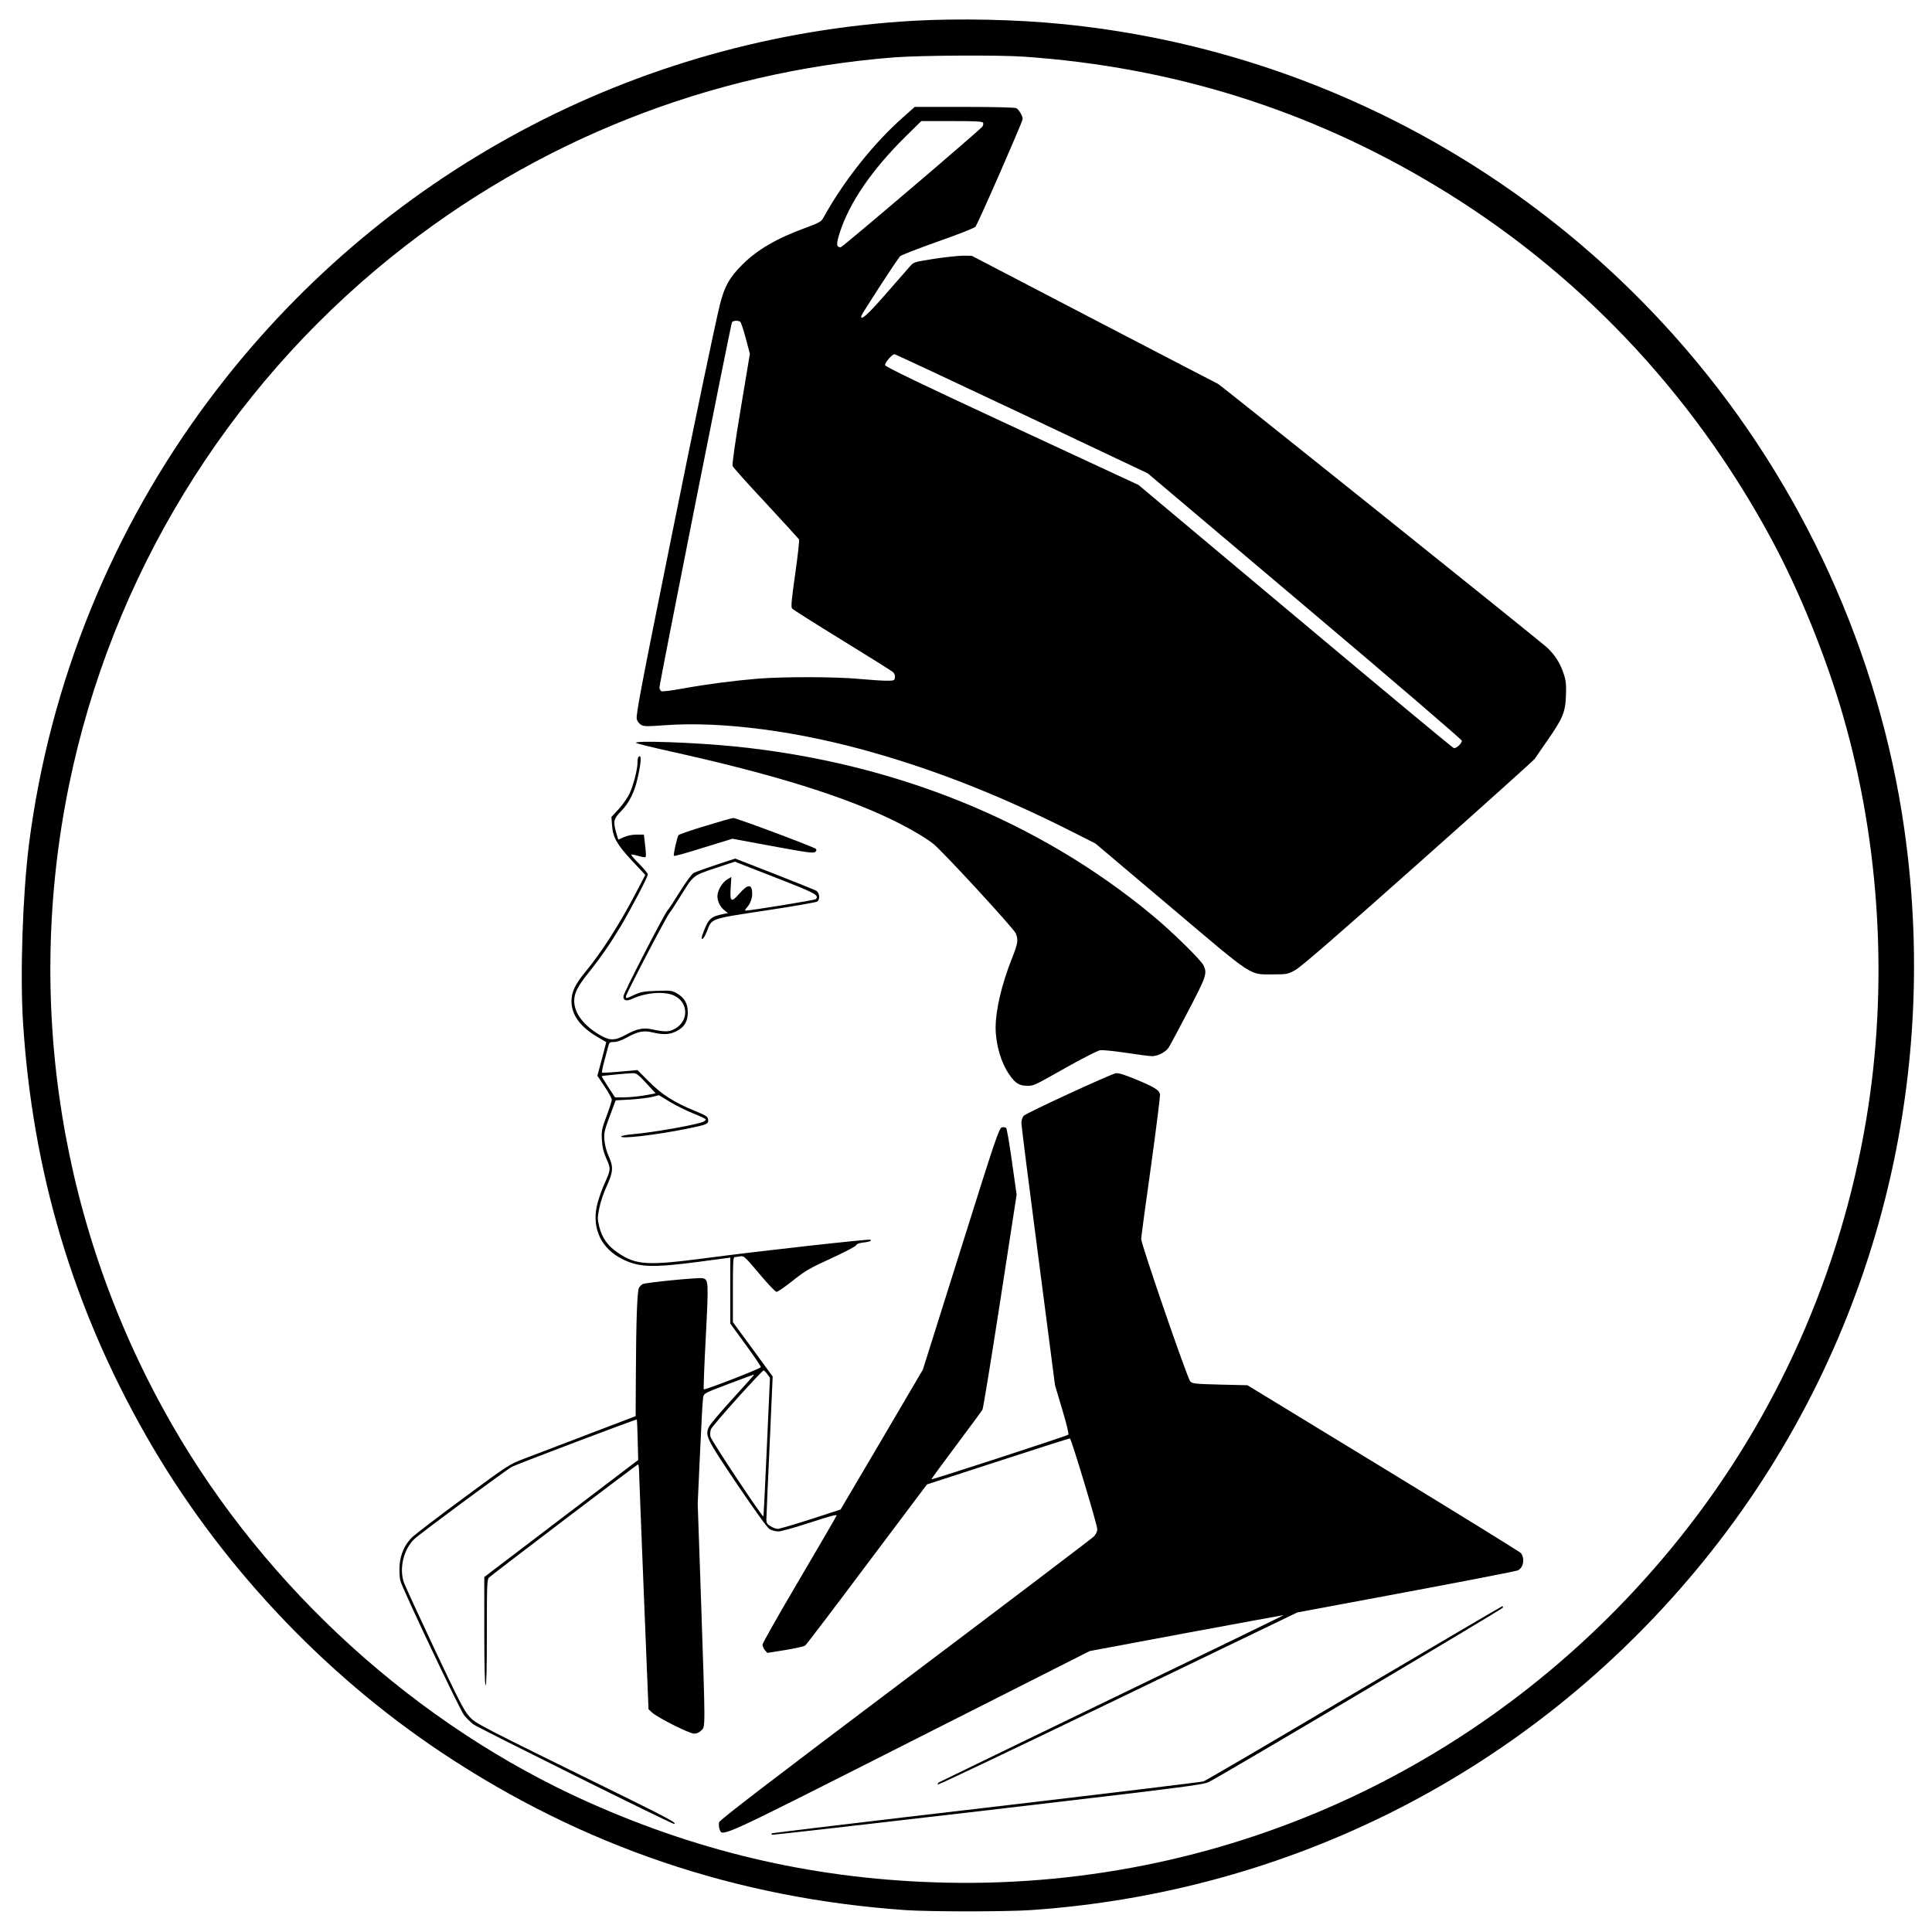 <?xml version="1.0" standalone="no"?>
<!DOCTYPE svg PUBLIC "-//W3C//DTD SVG 20010904//EN"
 "http://www.w3.org/TR/2001/REC-SVG-20010904/DTD/svg10.dtd">
<svg version="1.0" xmlns="http://www.w3.org/2000/svg"
 width="1500pt" height="1500pt" viewBox="0 0 1500 1500"
 preserveAspectRatio="xMidYMid meet">
<g transform="translate(0,1500) scale(0.1,-0.1)"
fill="#000000" stroke="none">
<path d="M7100 14839 c-2173 -122 -4162 -1190 -5470 -2934 -761 -1015 -1245
-2209 -1405 -3460 -49 -390 -70 -1010 -46 -1386 74 -1158 387 -2209 954 -3204
557 -978 1366 -1844 2302 -2466 1088 -723 2283 -1128 3595 -1219 190 -13 777
-13 972 0 2021 138 3866 1079 5163 2635 1333 1598 1918 3682 1619 5765 -194
1356 -787 2662 -1688 3712 -1236 1442 -2974 2348 -4856 2532 -353 35 -794 44
-1140 25z m850 -279 c1153 -80 2211 -411 3189 -998 1097 -657 1993 -1598 2610
-2740 219 -405 426 -914 561 -1381 289 -1003 352 -2105 179 -3136 -200 -1189
-697 -2305 -1441 -3237 -1394 -1747 -3482 -2731 -5698 -2685 -978 21 -1882
223 -2778 623 -1330 593 -2504 1657 -3237 2934 -864 1504 -1147 3266 -799
4965 331 1613 1217 3065 2504 4101 1120 902 2470 1437 3907 1549 204 15 804
19 1003 5z"/>
<path d="M7011 14089 c-231 -204 -463 -497 -622 -786 -13 -23 -36 -36 -135
-72 -225 -82 -376 -170 -495 -290 -97 -98 -133 -163 -169 -303 -38 -155 -189
-874 -373 -1788 -241 -1192 -281 -1403 -273 -1433 3 -15 17 -34 31 -43 22 -15
42 -15 197 -4 441 31 1037 -48 1618 -216 500 -143 992 -339 1507 -598 l208
-105 580 -490 c661 -559 610 -526 800 -526 106 0 112 1 171 33 44 24 322 265
955 828 492 437 899 803 904 812 6 9 48 70 94 136 124 177 145 227 149 356 3
88 0 116 -18 170 -27 81 -65 142 -127 201 -43 42 -2548 2049 -2557 2049 -2 0
-432 224 -957 497 l-954 497 -65 1 c-36 0 -137 -11 -225 -24 -159 -25 -160
-25 -191 -60 -18 -20 -102 -117 -189 -216 -138 -158 -196 -210 -188 -168 4 17
281 444 302 464 9 9 141 60 293 114 152 53 283 105 291 114 18 20 367 817 367
837 0 24 -29 73 -49 84 -13 6 -160 10 -404 10 l-385 0 -91 -81z m622 -43 c3
-8 0 -21 -6 -29 -28 -35 -1087 -937 -1100 -937 -34 0 -36 24 -7 114 76 235
250 489 514 749 l119 117 238 0 c194 0 238 -3 242 -14z m-1886 -1544 c6 -4 25
-61 43 -128 l32 -121 -71 -426 c-42 -250 -68 -434 -63 -445 4 -11 120 -141
258 -288 137 -148 253 -275 257 -281 5 -7 -9 -127 -29 -268 -29 -204 -34 -258
-24 -270 7 -8 182 -119 389 -246 207 -127 384 -238 394 -247 11 -9 17 -26 15
-41 -3 -25 -6 -26 -68 -26 -36 0 -130 7 -210 14 -179 17 -584 18 -785 2 -190
-16 -398 -43 -586 -77 -81 -15 -154 -24 -163 -21 -9 4 -16 17 -16 29 0 33 554
2821 563 2836 9 13 45 16 64 4z m2186 -714 l978 -463 1219 -1030 c671 -566
1219 -1037 1220 -1046 0 -21 -44 -62 -63 -57 -8 1 -562 462 -1231 1023 l-1217
1020 -982 456 c-701 325 -983 461 -985 474 -4 18 54 85 73 85 5 0 450 -208
988 -462z"/>
<path d="M4940 9231 c8 -5 130 -35 270 -66 735 -163 1253 -319 1642 -495 159
-72 326 -166 397 -224 76 -62 621 -654 637 -692 21 -51 18 -76 -30 -197 -80
-202 -126 -400 -126 -537 1 -131 42 -272 108 -366 45 -65 77 -84 137 -84 53 0
46 -3 321 152 116 65 227 121 245 124 19 3 109 -6 201 -20 91 -14 183 -26 203
-26 42 0 102 30 126 63 9 12 77 139 152 283 144 275 151 296 121 359 -20 42
-242 260 -394 386 -884 734 -2000 1187 -3240 1313 -312 32 -808 49 -770 27z"/>
<path d="M4957 9123 c-4 -3 -7 -22 -7 -40 0 -53 -30 -172 -60 -239 -15 -35
-53 -89 -85 -124 l-58 -63 5 -66 c7 -93 39 -150 158 -277 l100 -107 -70 -134
c-132 -252 -264 -459 -397 -621 -80 -98 -106 -154 -106 -227 1 -106 69 -199
205 -278 l65 -38 -34 -131 -35 -130 56 -84 c31 -46 56 -92 56 -102 0 -11 -18
-68 -41 -128 -37 -100 -40 -115 -36 -184 3 -56 12 -93 35 -146 36 -81 35 -84
-20 -206 -21 -48 -46 -122 -55 -165 -36 -175 37 -327 196 -407 129 -66 235
-70 594 -23 l247 33 0 -256 0 -256 120 -165 c66 -90 119 -168 117 -174 -4 -12
-436 -179 -443 -172 -3 3 4 188 16 411 22 430 21 440 -24 452 -30 7 -442 -33
-467 -46 -10 -6 -23 -19 -28 -29 -14 -26 -22 -253 -24 -656 l-2 -340 -380
-145 c-209 -80 -431 -164 -493 -188 -109 -42 -123 -51 -465 -304 -194 -143
-371 -279 -395 -301 -60 -58 -94 -135 -100 -224 -2 -40 0 -91 6 -115 16 -62
458 -996 495 -1044 17 -22 49 -54 71 -71 38 -28 1538 -773 1557 -773 35 0 -36
39 -368 203 -1180 580 -1168 574 -1220 631 -41 45 -82 126 -268 520 -121 257
-228 490 -239 519 -38 109 -3 258 81 338 46 44 717 540 758 561 47 24 965 371
969 367 2 -2 5 -74 7 -159 l4 -155 -597 -454 -598 -455 0 -417 c0 -268 4 -420
10 -424 7 -4 10 134 10 408 0 381 1 415 18 430 36 32 1147 877 1155 877 4 0 7
-17 8 -37 0 -21 17 -449 37 -950 l37 -913 25 -24 c40 -39 292 -166 329 -166
21 0 41 9 56 25 32 31 32 -2 -1 980 l-27 780 18 395 c10 217 20 410 24 429 6
34 7 34 200 107 107 41 195 73 196 72 2 -2 -74 -86 -167 -188 -93 -102 -177
-201 -185 -220 -29 -67 -20 -87 218 -441 145 -214 235 -339 254 -351 17 -10
47 -18 68 -18 20 0 132 31 248 69 155 51 209 65 204 54 -3 -9 -134 -234 -290
-499 -157 -266 -285 -492 -285 -503 0 -10 8 -29 18 -42 l19 -22 139 22 c77 13
147 28 155 35 9 6 225 290 480 631 l466 620 551 179 c303 99 554 179 559 178
10 -1 212 -669 212 -704 1 -17 -10 -39 -26 -57 -16 -16 -675 -516 -1466 -1112
-1065 -802 -1439 -1089 -1444 -1107 -3 -14 -2 -37 3 -51 23 -65 -29 -88 1478
674 l1396 706 748 140 c411 76 752 139 757 139 6 0 -591 -290 -1325 -644 -734
-355 -1342 -649 -1350 -654 -8 -5 -12 -13 -8 -17 3 -4 633 296 1398 665 l1392
671 847 158 c465 87 856 163 867 169 43 23 54 92 22 134 -7 9 -488 306 -1068
660 l-1055 643 -212 5 c-195 5 -214 7 -232 25 -22 22 -381 1064 -381 1106 0
13 34 266 76 563 41 297 73 550 70 562 -8 32 -44 54 -188 114 -93 38 -135 51
-156 47 -47 -10 -696 -309 -714 -330 -10 -11 -18 -35 -18 -56 0 -20 59 -486
131 -1036 l130 -1000 56 -188 c34 -113 53 -191 47 -196 -11 -10 -1057 -351
-1062 -346 -2 2 84 120 191 262 106 142 199 268 205 279 6 12 68 392 138 845
l127 824 -36 254 c-19 139 -40 258 -45 263 -6 6 -21 8 -34 5 -21 -6 -48 -83
-318 -944 l-295 -937 -319 -543 -320 -543 -231 -75 c-128 -41 -243 -75 -256
-75 -13 0 -39 9 -56 20 -27 16 -33 26 -33 52 0 18 11 276 25 572 l24 539 -154
211 -155 211 0 252 c0 208 2 253 14 253 7 0 27 3 43 6 28 5 36 -2 148 -135 65
-78 125 -141 134 -141 9 0 66 39 126 87 97 77 133 98 300 174 105 48 191 94
193 102 2 9 21 16 54 20 50 6 66 12 56 22 -7 7 -864 -88 -1263 -141 -471 -62
-554 -57 -697 39 -79 53 -123 115 -145 201 -15 61 -15 73 0 146 8 44 34 121
58 172 50 110 53 148 14 233 -16 35 -29 85 -32 120 -6 62 -3 74 66 256 l21 56
113 6 c61 4 137 13 168 20 l55 14 87 -53 c48 -29 130 -69 182 -90 52 -20 95
-41 95 -45 0 -5 -8 -12 -17 -17 -44 -23 -394 -85 -551 -98 -45 -4 -85 -11 -89
-17 -13 -22 269 11 503 58 164 33 176 38 172 72 -3 24 -14 32 -108 70 -159 66
-252 125 -353 227 l-88 88 -135 -12 c-74 -7 -137 -10 -140 -8 -2 3 4 39 15 79
11 41 25 93 31 117 10 40 13 42 47 42 23 0 60 13 100 35 87 48 130 56 201 39
82 -19 131 -17 182 9 63 31 90 76 90 147 0 69 -26 113 -85 148 -37 21 -49 23
-156 19 -99 -3 -124 -8 -174 -31 -67 -31 -65 -30 -65 -11 0 18 316 623 340
650 10 11 48 70 85 130 99 160 95 157 269 215 l151 50 315 -123 c314 -122 343
-138 313 -168 -8 -8 -506 -89 -545 -89 -6 0 -2 10 10 23 25 27 42 69 42 107 0
78 -32 79 -98 4 -65 -75 -76 -68 -69 43 l5 84 -32 -19 c-38 -22 -76 -86 -76
-130 0 -41 21 -84 56 -111 l26 -20 -29 -6 c-104 -21 -120 -34 -162 -142 -15
-38 -17 -53 -8 -53 7 0 22 26 35 58 40 104 19 96 457 163 213 32 393 63 401
70 22 18 17 66 -8 83 -13 7 -160 67 -327 132 l-303 118 -147 -48 c-80 -27
-158 -55 -173 -62 -16 -8 -57 -63 -109 -146 -45 -73 -87 -137 -94 -143 -22
-19 -345 -646 -345 -671 0 -35 24 -40 78 -15 103 46 246 56 318 20 111 -53
112 -198 3 -257 -46 -25 -76 -25 -182 -3 -63 14 -117 2 -200 -44 -84 -46 -124
-46 -203 1 -127 76 -196 170 -196 264 1 63 27 113 117 225 90 112 164 220 245
355 79 133 210 382 210 401 0 7 -30 44 -67 81 -37 37 -65 70 -62 72 3 3 27 -1
53 -9 27 -8 52 -13 56 -10 8 5 6 30 -6 133 l-5 42 -57 0 c-34 0 -74 -8 -99
-20 l-43 -19 -15 51 c-26 89 -21 111 35 168 62 62 105 146 129 253 31 132 33
196 8 170z m61 -2533 l72 -78 -27 -6 c-78 -16 -165 -26 -223 -26 l-65 0 -53
81 c-29 45 -52 82 -50 84 3 3 197 22 243 23 25 1 42 -12 103 -78z m939 -2258
l21 -29 -24 -534 c-13 -294 -25 -538 -27 -542 -4 -14 -404 587 -411 619 -4 17
-2 43 4 58 10 28 395 456 409 456 4 0 17 -13 28 -28z"/>
<path d="M5475 8587 c-110 -33 -203 -65 -207 -71 -12 -17 -42 -155 -36 -161 3
-4 107 25 230 64 l224 69 314 -58 c271 -50 317 -56 330 -44 9 9 11 17 5 23
-15 15 -619 241 -641 240 -10 0 -109 -28 -219 -62z"/>
<path d="M10515 1855 c-626 -371 -1154 -680 -1172 -686 -17 -5 -777 -97 -1688
-204 -911 -106 -1659 -196 -1663 -199 -3 -3 -3 -8 0 -11 2 -3 755 83 1673 190
1502 176 1673 197 1719 219 83 39 2280 1342 2284 1354 2 7 0 12 -5 11 -4 0
-521 -304 -1148 -674z"/>
</g>
</svg>
